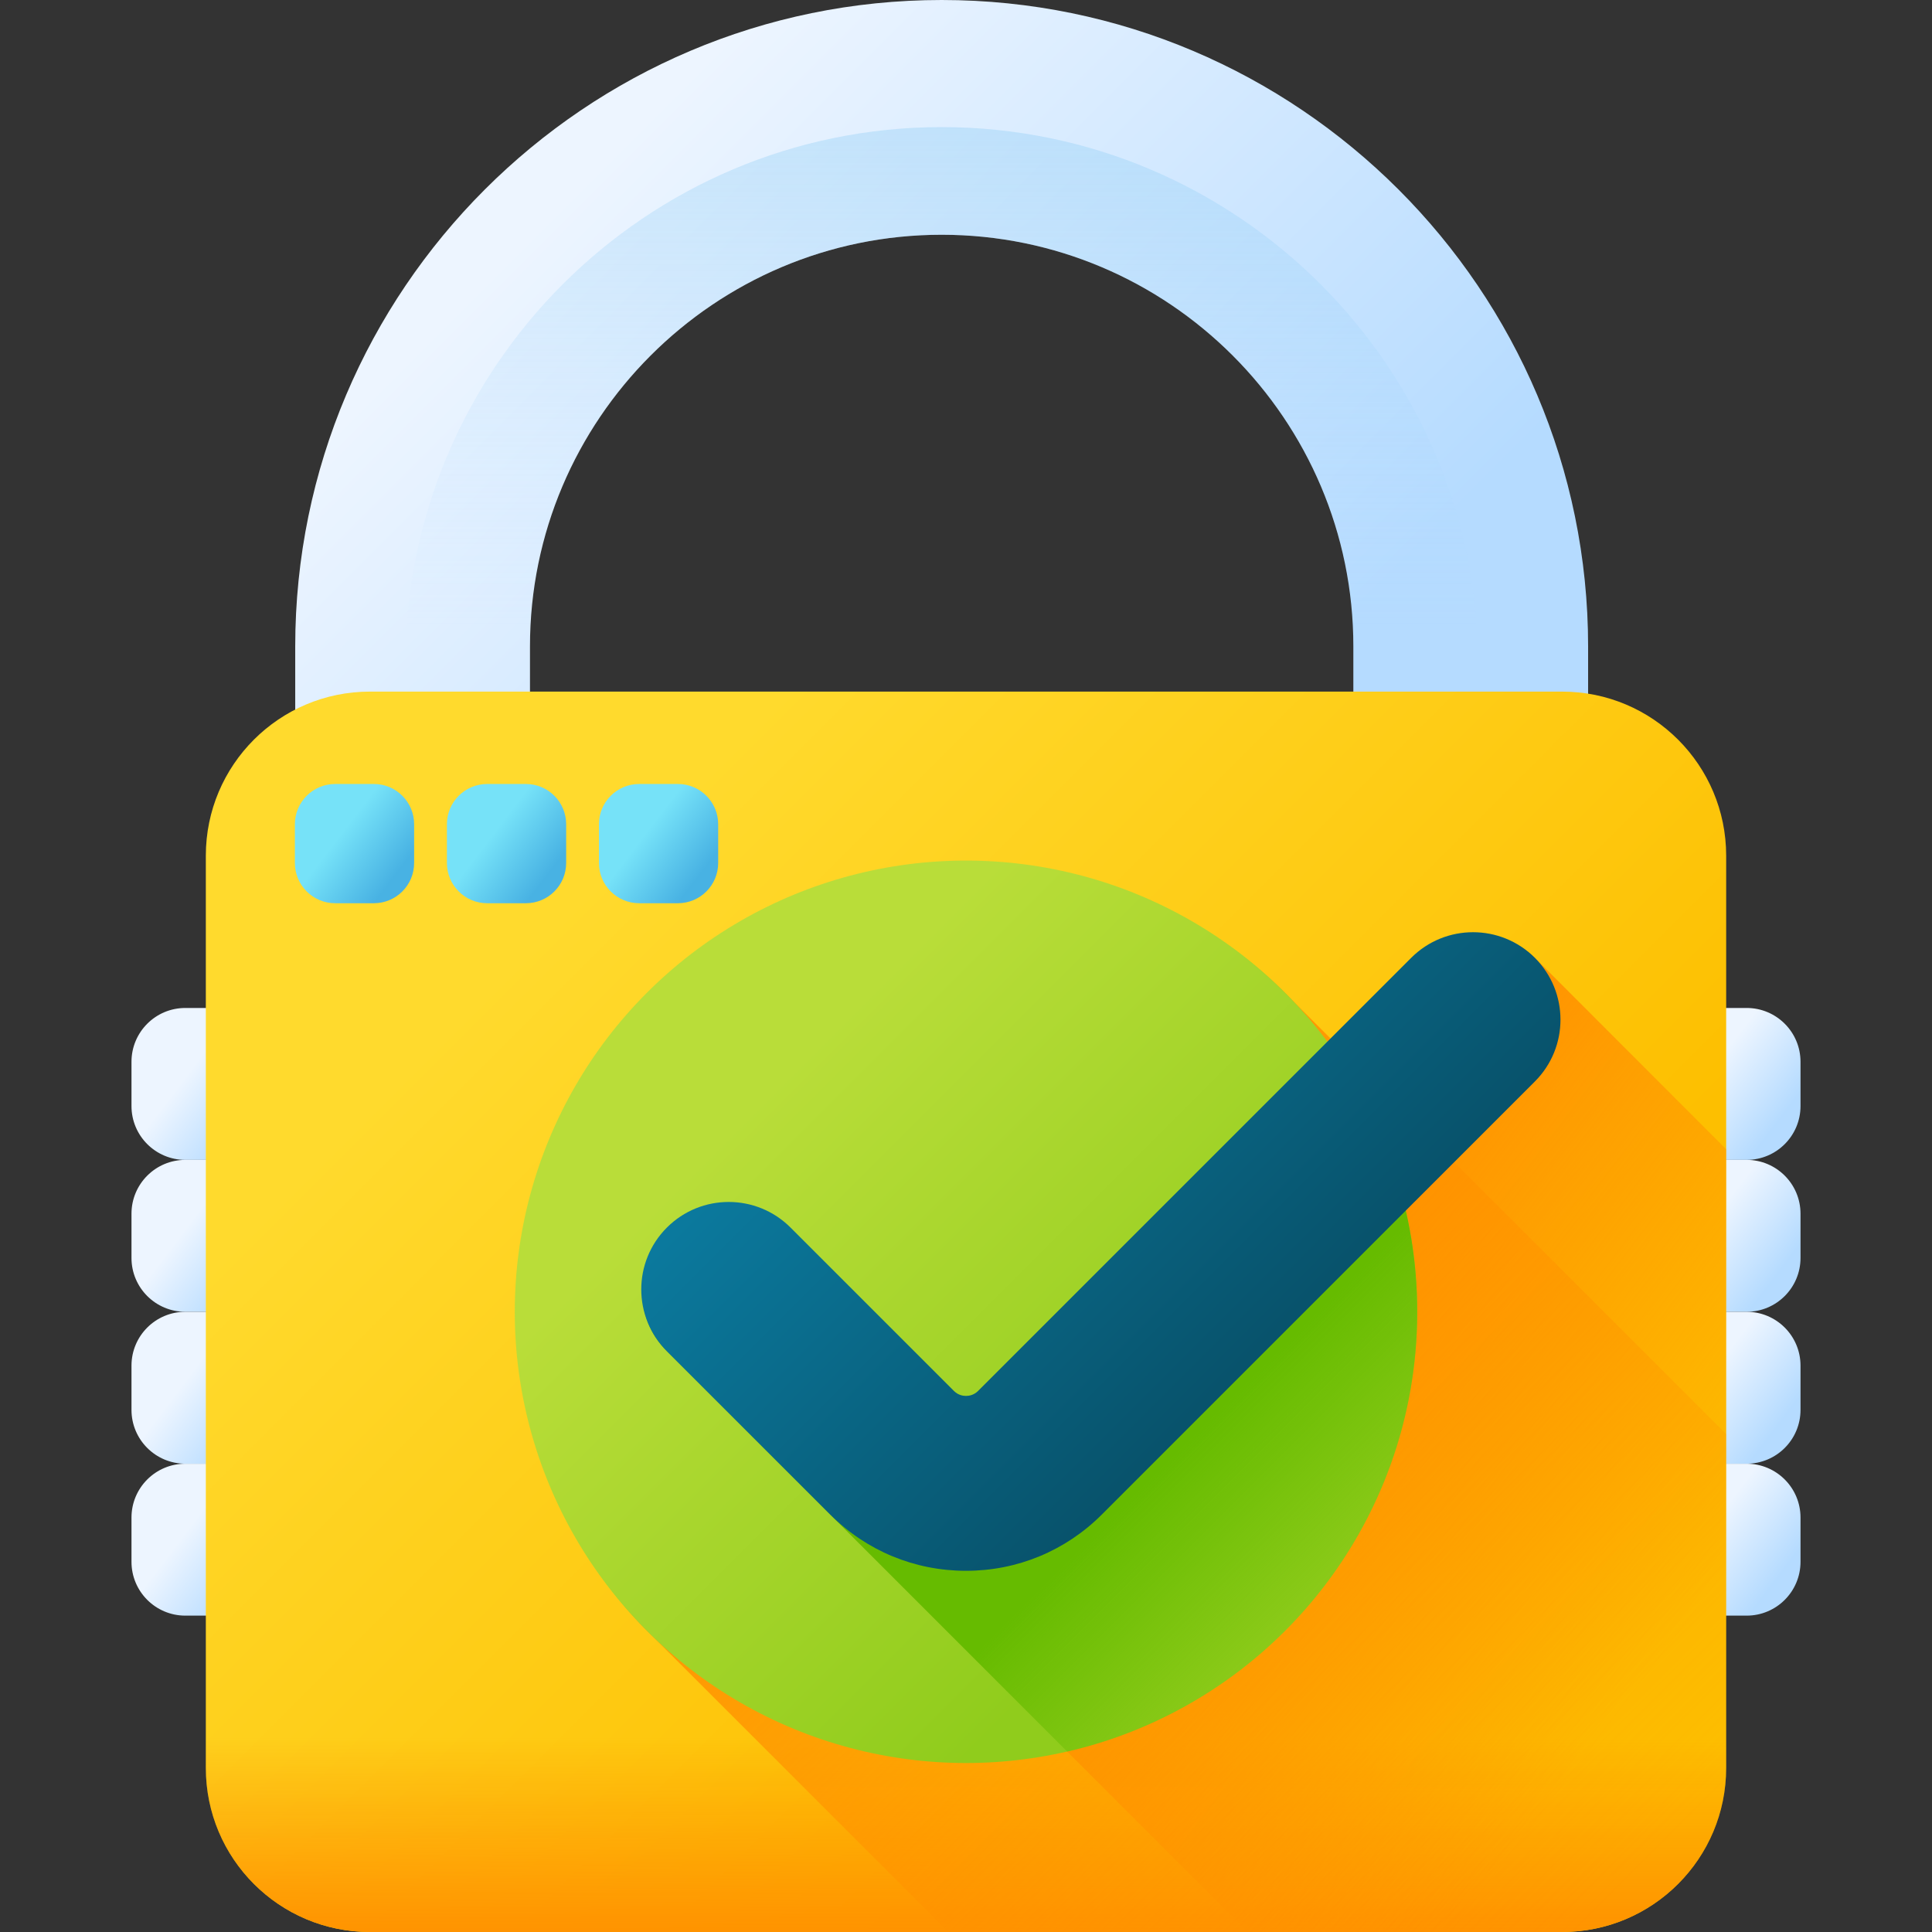 <svg xmlns="http://www.w3.org/2000/svg" xmlns:xlink="http://www.w3.org/1999/xlink" id="Capa_1" height="512" viewBox="0 0 510 510" width="512"><rect x="0" y="0" width="510" height="510" fill="#333333" stroke="none"/><linearGradient id="lg1"><stop offset="0" stop-color="#edf5ff"></stop><stop offset="1" stop-color="#b5dbff"></stop></linearGradient><linearGradient id="SVGID_1_" gradientUnits="userSpaceOnUse" x1="150.663" x2="310.33" xlink:href="#lg1" y1="50.547" y2="210.215"></linearGradient><linearGradient id="SVGID_2_" gradientUnits="userSpaceOnUse" x1="248.575" x2="248.575" y1="165.39" y2="-217.454"><stop offset="0" stop-color="#b5dbff" stop-opacity="0"></stop><stop offset=".243" stop-color="#93cef6" stop-opacity=".243"></stop><stop offset=".576" stop-color="#6abfec" stop-opacity=".576"></stop><stop offset=".84" stop-color="#51b5e5" stop-opacity=".84"></stop><stop offset="1" stop-color="#48b2e3"></stop></linearGradient><linearGradient id="SVGID_3_" gradientUnits="userSpaceOnUse" x1="49.998" x2="67.827" xlink:href="#lg1" y1="282.824" y2="296.408"></linearGradient><linearGradient id="SVGID_4_" gradientUnits="userSpaceOnUse" x1="49.998" x2="67.827" xlink:href="#lg1" y1="322.927" y2="336.51"></linearGradient><linearGradient id="SVGID_5_" gradientUnits="userSpaceOnUse" x1="49.998" x2="67.827" xlink:href="#lg1" y1="363.029" y2="376.613"></linearGradient><linearGradient id="SVGID_6_" gradientUnits="userSpaceOnUse" x1="49.998" x2="67.827" xlink:href="#lg1" y1="403.132" y2="416.716"></linearGradient><linearGradient id="SVGID_7_" gradientUnits="userSpaceOnUse" x1="451.331" x2="469.159" xlink:href="#lg1" y1="282.824" y2="296.408"></linearGradient><linearGradient id="SVGID_8_" gradientUnits="userSpaceOnUse" x1="451.331" x2="469.159" xlink:href="#lg1" y1="322.927" y2="336.51"></linearGradient><linearGradient id="SVGID_9_" gradientUnits="userSpaceOnUse" x1="451.331" x2="469.159" xlink:href="#lg1" y1="363.029" y2="376.613"></linearGradient><linearGradient id="SVGID_10_" gradientUnits="userSpaceOnUse" x1="451.331" x2="469.159" xlink:href="#lg1" y1="403.132" y2="416.716"></linearGradient><linearGradient id="SVGID_11_" gradientUnits="userSpaceOnUse" x1="148.912" x2="326.777" y1="240.193" y2="418.058"><stop offset="0" stop-color="#ffda2d"></stop><stop offset="1" stop-color="#fdbf00"></stop></linearGradient><linearGradient id="lg2"><stop offset="0" stop-color="#ff9100" stop-opacity="0"></stop><stop offset="1" stop-color="#ff9100"></stop></linearGradient><linearGradient id="SVGID_12_" gradientUnits="userSpaceOnUse" x1="255" x2="255" xlink:href="#lg2" y1="458.4" y2="511.971"></linearGradient><linearGradient id="SVGID_13_" gradientUnits="userSpaceOnUse" x1="439.447" x2="326.33" xlink:href="#lg2" y1="436.143" y2="350.204"></linearGradient><linearGradient id="SVGID_14_" gradientUnits="userSpaceOnUse" x1="417.309" x2="236.884" xlink:href="#lg2" y1="508.592" y2="328.167"></linearGradient><linearGradient id="SVGID_15_" gradientUnits="userSpaceOnUse" x1="199.599" x2="314.407" y1="290.88" y2="405.688"><stop offset="0" stop-color="#b9dd39"></stop><stop offset="1" stop-color="#90cc1c"></stop></linearGradient><linearGradient id="SVGID_16_" gradientUnits="userSpaceOnUse" x1="363.266" x2="320.574" y1="416.013" y2="373.321"><stop offset="0" stop-color="#6b0" stop-opacity="0"></stop><stop offset="1" stop-color="#6b0"></stop></linearGradient><linearGradient id="SVGID_17_" gradientUnits="userSpaceOnUse" x1="244.517" x2="363.427" y1="258.68" y2="377.59"><stop offset="0" stop-color="#0b799d"></stop><stop offset="1" stop-color="#07485e"></stop></linearGradient><linearGradient id="lg3"><stop offset="0" stop-color="#76e2f8"></stop><stop offset="1" stop-color="#48b2e3"></stop></linearGradient><linearGradient id="SVGID_18_" gradientUnits="userSpaceOnUse" x1="90.086" x2="104.466" xlink:href="#lg3" y1="220.028" y2="230.984"></linearGradient><linearGradient id="SVGID_19_" gradientUnits="userSpaceOnUse" x1="130.217" x2="144.597" xlink:href="#lg3" y1="220.028" y2="230.984"></linearGradient><linearGradient id="SVGID_20_" gradientUnits="userSpaceOnUse" x1="170.347" x2="184.728" xlink:href="#lg3" y1="220.028" y2="230.984"></linearGradient><g><g><path d="m419.22 196.844h-61.97v-26.199c0-59.924-48.752-108.675-108.675-108.675-59.924 0-108.675 48.751-108.675 108.675v26.199h-61.97v-26.199c0-94.094 76.551-170.645 170.645-170.645 94.093 0 170.645 76.551 170.645 170.645z" fill="url(#SVGID_1_)"></path><path d="m248.575 33.553c-78.055 0-141.558 63.503-141.558 141.558v21.734h32.883v-26.199c0-59.924 48.751-108.675 108.675-108.675 59.923 0 108.675 48.751 108.675 108.675v26.199h32.883v-21.735c0-78.055-63.503-141.557-141.558-141.557z" fill="url(#SVGID_2_)"></path></g><g><g><g><path d="m59.748 306.179h-10.828c-7.849 0-14.211-6.363-14.211-14.211v-11.68c0-7.849 6.363-14.211 14.211-14.211h10.828c7.849 0 14.211 6.363 14.211 14.211v11.68c0 7.848-6.363 14.211-14.211 14.211z" fill="url(#SVGID_3_)"></path><path d="m59.748 346.281h-10.828c-7.849 0-14.211-6.363-14.211-14.211v-11.68c0-7.849 6.363-14.211 14.211-14.211h10.828c7.849 0 14.211 6.363 14.211 14.211v11.68c0 7.849-6.363 14.211-14.211 14.211z" fill="url(#SVGID_4_)"></path><path d="m59.748 386.384h-10.828c-7.849 0-14.211-6.363-14.211-14.211v-11.68c0-7.849 6.363-14.211 14.211-14.211h10.828c7.849 0 14.211 6.363 14.211 14.211v11.68c0 7.848-6.363 14.211-14.211 14.211z" fill="url(#SVGID_5_)"></path><path d="m59.748 426.487h-10.828c-7.849 0-14.211-6.363-14.211-14.211v-11.68c0-7.849 6.363-14.211 14.211-14.211h10.828c7.849 0 14.211 6.363 14.211 14.211v11.68c0 7.848-6.363 14.211-14.211 14.211z" fill="url(#SVGID_6_)"></path></g><g><path d="m461.08 306.179h-10.828c-7.849 0-14.211-6.363-14.211-14.211v-11.68c0-7.849 6.363-14.211 14.211-14.211h10.828c7.849 0 14.211 6.363 14.211 14.211v11.68c.001 7.848-6.362 14.211-14.211 14.211z" fill="url(#SVGID_7_)"></path><path d="m461.08 346.281h-10.828c-7.849 0-14.211-6.363-14.211-14.211v-11.68c0-7.849 6.363-14.211 14.211-14.211h10.828c7.849 0 14.211 6.363 14.211 14.211v11.68c.001 7.849-6.362 14.211-14.211 14.211z" fill="url(#SVGID_8_)"></path><path d="m461.08 386.384h-10.828c-7.849 0-14.211-6.363-14.211-14.211v-11.68c0-7.849 6.363-14.211 14.211-14.211h10.828c7.849 0 14.211 6.363 14.211 14.211v11.68c.001 7.848-6.362 14.211-14.211 14.211z" fill="url(#SVGID_9_)"></path><path d="m461.08 426.487h-10.828c-7.849 0-14.211-6.363-14.211-14.211v-11.68c0-7.849 6.363-14.211 14.211-14.211h10.828c7.849 0 14.211 6.363 14.211 14.211v11.68c.001 7.848-6.362 14.211-14.211 14.211z" fill="url(#SVGID_10_)"></path></g></g><g><path d="m412.348 510h-314.696c-23.924 0-43.318-19.394-43.318-43.318v-240.8c0-23.924 19.394-43.318 43.318-43.318h314.696c23.924 0 43.318 19.394 43.318 43.318v240.8c0 23.923-19.394 43.318-43.318 43.318z" fill="url(#SVGID_11_)"></path><path d="m54.334 401.12v65.562c0 23.924 19.394 43.318 43.318 43.318h314.696c23.924 0 43.318-19.394 43.318-43.318v-65.562z" fill="url(#SVGID_12_)"></path></g><path d="m455.666 303.37v163.31c0 23.929-19.391 43.32-43.32 43.32h-82.995l-153.313-153.303c-9.014-9.014-8.094-21.782.92-30.805 9.014-9.014 22.711-9.014 31.725 0l43.113 43.113c1.101 1.101 2.346 1.335 3.203 1.335s3.952-2.084 5.053-3.176l92.108-92.099 20.365-20.374c9.014-9.014 23.632-10.864 32.646-1.85z" fill="url(#SVGID_13_)"></path><path d="m455.666 378.569v88.111c0 23.929-19.391 43.32-43.32 43.32h-162.011l-77.211-77.211c-22.928-21.71-35.389-52.434-35.389-86.505 0-64.913 52.352-117.265 117.265-117.265 34.071 0 64.795 12.461 86.505 35.389z" fill="url(#SVGID_14_)"></path><circle cx="255" cy="346.281" fill="url(#SVGID_15_)" r="119.112"></circle><path d="m351.186 276.025-91.135 91.135c-1.096 1.096-4.195 3.175-5.051 3.175s-2.106-.23-3.203-1.327l-43.113-43.112c-9.015-9.014-22.707-9.014-31.722 0-9.015 9.015-9.939 21.783-.924 30.798l105.688 105.688c52.915-12.131 92.386-59.505 92.386-116.1 0-26.276-8.515-50.56-22.926-70.257z" fill="url(#SVGID_16_)"></path><path d="m255 414.655c-13.542 0-26.274-5.274-35.849-14.85l-43.112-43.112c-9.015-9.015-9.015-23.631 0-32.645 9.014-9.014 23.63-9.014 32.645 0l43.113 43.112c1.097 1.097 2.348 1.327 3.203 1.327.856 0 2.106-.23 3.203-1.327l114.32-114.32c9.015-9.014 23.631-9.014 32.645 0 9.015 9.015 9.015 23.631 0 32.645l-114.32 114.32c-9.574 9.576-22.306 14.85-35.848 14.85z" fill="url(#SVGID_17_)"></path><g><path d="m98.698 238.43h-10.23c-5.867 0-10.623-4.756-10.623-10.623v-10.229c0-5.867 4.756-10.623 10.623-10.623h10.229c5.867 0 10.623 4.756 10.623 10.623v10.229c0 5.867-4.756 10.623-10.622 10.623z" fill="url(#SVGID_18_)"></path><path d="m138.828 238.43h-10.229c-5.867 0-10.623-4.756-10.623-10.623v-10.229c0-5.867 4.756-10.623 10.623-10.623h10.229c5.867 0 10.623 4.756 10.623 10.623v10.229c0 5.867-4.756 10.623-10.623 10.623z" fill="url(#SVGID_19_)"></path><path d="m178.959 238.43h-10.229c-5.867 0-10.623-4.756-10.623-10.623v-10.229c0-5.867 4.756-10.623 10.623-10.623h10.229c5.867 0 10.623 4.756 10.623 10.623v10.229c0 5.867-4.756 10.623-10.623 10.623z" fill="url(#SVGID_20_)"></path></g></g></g></svg>